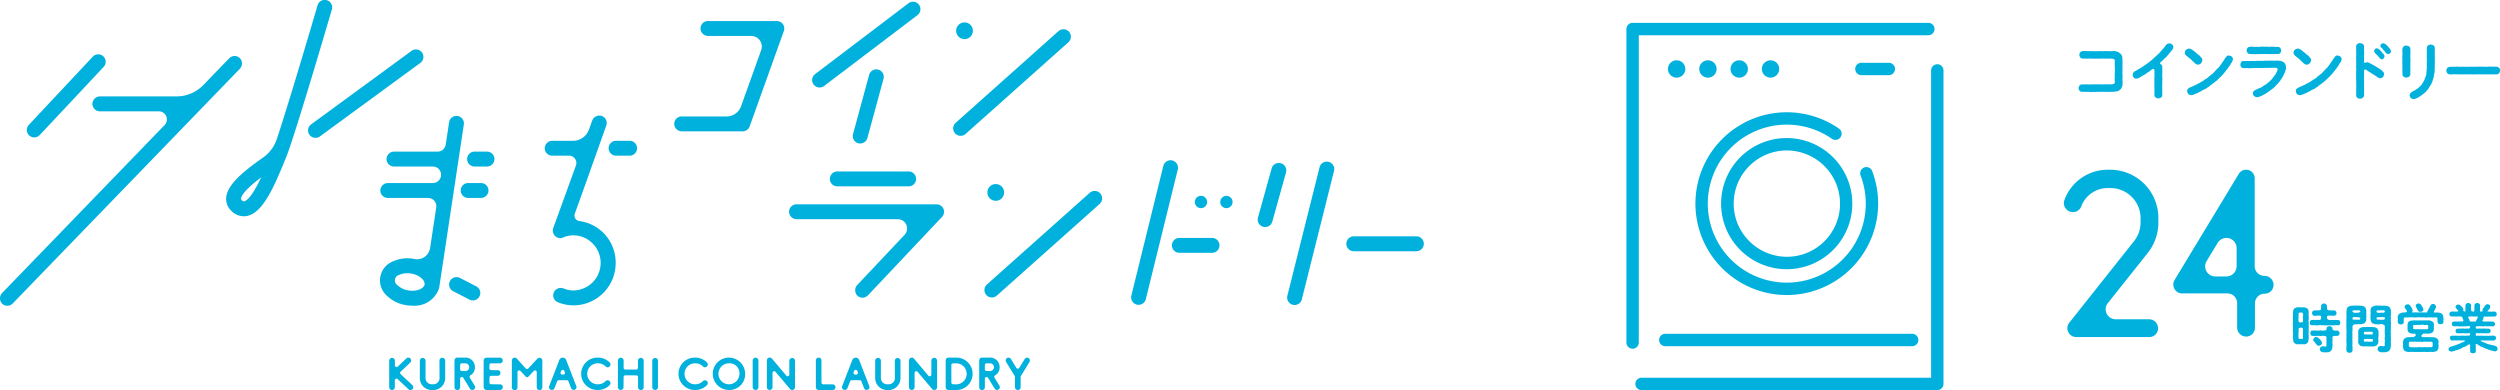 <svg xmlns="http://www.w3.org/2000/svg" width="394.811" height="61.608" viewBox="0 0 394.811 61.608">
  <g id="Group_738" data-name="Group 738" transform="translate(-504.032 -207.392)">
    <path id="Path_2022" data-name="Path 2022" d="M603.463,1927.978h-2.137a1.177,1.177,0,0,1,0-2.354h2.137a1.177,1.177,0,0,1,0,2.354Z" transform="translate(0 -1696)" fill="#00b1dd"/>
    <path id="Path_2036" data-name="Path 2036" d="M580.939,1929.689H578.98a1.177,1.177,0,0,1,0-2.354h1.959a1.177,1.177,0,0,1,0,2.354Z" transform="translate(0 -1696)" fill="#00b1dd"/>
    <path id="Path_2037" data-name="Path 2037" d="M579.964,1934.651h-1.959a1.177,1.177,0,1,1,0-2.353h1.959a1.177,1.177,0,1,1,0,2.353Z" transform="translate(0 -1696)" fill="#00b1dd"/>
    <g id="Group_737" data-name="Group 737">
      <path id="Path_2038" data-name="Path 2038" d="M578.706,1950.838a1.171,1.171,0,0,1-.539-.131l-2.564-1.323a1.177,1.177,0,1,1,1.079-2.092l2.564,1.323a1.177,1.177,0,0,1-.54,2.223Z" transform="translate(0 -1696)" fill="#00b1dd"/>
      <g id="Group_736" data-name="Group 736">
        <g id="Group_735" data-name="Group 735">
          <path id="Path_2020" data-name="Path 2020" d="M509.444,1925.091a1.177,1.177,0,0,1-.859-1.982l10.1-10.768a1.177,1.177,0,0,1,1.717,1.611l-10.1,10.767A1.175,1.175,0,0,1,509.444,1925.091Z" transform="translate(0 -1696)" fill="#00b1dd"/>
          <path id="Path_2021" data-name="Path 2021" d="M541.979,1912.651a1.177,1.177,0,0,0-1.743-.057l-4.092,4.229a5.892,5.892,0,0,1-4.232,1.793H519.853a1.213,1.213,0,0,0-1.222,1.062,1.177,1.177,0,0,0,1.172,1.292h9.3a1.283,1.283,0,0,1,.922,2.175l-25.642,26.5a1.222,1.222,0,0,0,.01,1.725,1.179,1.179,0,0,0,1.643-.048l35.856-37.052A1.211,1.211,0,0,0,541.979,1912.651Z" transform="translate(0 -1696)" fill="#00b1dd"/>
          <path id="Path_2023" data-name="Path 2023" d="M621.311,1924.134h-9.575a1.212,1.212,0,0,1-1.222-1.061,1.179,1.179,0,0,1,1.172-1.293h7.1a2.417,2.417,0,0,0,2.275-1.6l3.181-8.878a1.669,1.669,0,0,0-1.571-2.232h-6.787a1.21,1.21,0,0,1-1.222-1.061,1.177,1.177,0,0,1,1.171-1.293h10.837a1.239,1.239,0,0,1,.745.231,1.18,1.18,0,0,1,.407,1.343l-5.4,15.065A1.177,1.177,0,0,1,621.311,1924.134Z" transform="translate(0 -1696)" fill="#00b1dd"/>
          <path id="Path_2024" data-name="Path 2024" d="M633.465,1917.21a1.177,1.177,0,0,1-.712-2.114l14.763-11.2a1.177,1.177,0,0,1,1.423,1.875l-14.763,11.2A1.176,1.176,0,0,1,633.465,1917.21Z" transform="translate(0 -1696)" fill="#00b1dd"/>
          <path id="Path_2025" data-name="Path 2025" d="M639.882,1926.054a1.138,1.138,0,0,1-.31-.042,1.177,1.177,0,0,1-.827-1.444l2.545-9.352a1.177,1.177,0,0,1,2.272.619l-2.546,9.351A1.176,1.176,0,0,1,639.882,1926.054Z" transform="translate(0 -1696)" fill="#00b1dd"/>
          <path id="Path_2026" data-name="Path 2026" d="M647.53,1932.823H636.266a1.177,1.177,0,0,1,0-2.354H647.53a1.177,1.177,0,0,1,0,2.354Z" transform="translate(0 -1696)" fill="#00b1dd"/>
          <path id="Path_2027" data-name="Path 2027" d="M683.844,1951.531a1.152,1.152,0,0,1-.283-.035,1.177,1.177,0,0,1-.861-1.424l5.042-20.449a1.177,1.177,0,1,1,2.285.563l-5.041,20.45A1.177,1.177,0,0,1,683.844,1951.531Z" transform="translate(0 -1696)" fill="#00b1dd"/>
          <path id="Path_2028" data-name="Path 2028" d="M703.83,1939.245a1.2,1.2,0,0,1-.317-.043,1.178,1.178,0,0,1-.818-1.45l2.156-7.739a1.177,1.177,0,1,1,2.267.632l-2.155,7.739A1.178,1.178,0,0,1,703.83,1939.245Z" transform="translate(0 -1696)" fill="#00b1dd"/>
          <path id="Path_2029" data-name="Path 2029" d="M708.481,1951.561a1.18,1.18,0,0,1-1.143-1.464l5.082-20.276a1.177,1.177,0,1,1,2.283.573l-5.081,20.276A1.178,1.178,0,0,1,708.481,1951.561Z" transform="translate(0 -1696)" fill="#00b1dd"/>
          <path id="Path_2030" data-name="Path 2030" d="M727.711,1943.068h-9.883a1.177,1.177,0,0,1,0-2.354h9.883a1.177,1.177,0,0,1,0,2.354Z" transform="translate(0 -1696)" fill="#00b1dd"/>
          <path id="Path_2031" data-name="Path 2031" d="M595.518,1938.3a.881.881,0,0,1-.708-1.175c1.269-3.48,4.967-13.908,4.967-13.908a1.177,1.177,0,0,0-.815-1.542,1.211,1.211,0,0,0-1.415.787l-.51,1.408a2.667,2.667,0,0,1-2.506,1.756h-3.248a1.213,1.213,0,0,0-1.222,1.062,1.178,1.178,0,0,0,1.172,1.292H593.9a1.155,1.155,0,0,1,1.086,1.549l-3.585,9.883A1.2,1.2,0,0,0,592.41,1941a.978.978,0,0,0,.528-.093,4.19,4.19,0,0,1,1.691-.352,4.354,4.354,0,0,1,0,8.706,4.2,4.2,0,0,1-1.588-.309,1.2,1.2,0,0,0-1.6.754,1.178,1.178,0,0,0,.682,1.414,6.551,6.551,0,0,0,2.505.495,6.679,6.679,0,0,0,6.634-6.707A6.6,6.6,0,0,0,595.518,1938.3Z" transform="translate(0 -1696)" fill="#00b1dd"/>
          <path id="Path_2032" data-name="Path 2032" d="M542.524,1937.549a2.763,2.763,0,0,1-1.939-.843,2.546,2.546,0,0,1-.829-2.112c.169-2.019,2.621-4.083,5.824-6.324a5.791,5.791,0,0,0,2.17-2.918c1.591-4.771,4.721-15.275,6.43-21.113a1.177,1.177,0,1,1,2.259.661c-.247.843-6.042,20.626-7.31,23.563l-.016.035c-.117.271-.253.6-.4.965-1.636,3.947-3.3,7.532-5.646,8.029A2.585,2.585,0,0,1,542.524,1937.549Zm2.769-6.164c-1.636,1.242-3.122,2.573-3.191,3.405-.005.055-.009.1.1.211.229.217.33.2.368.188C543.388,1935.017,544.446,1933.16,545.293,1931.385Z" transform="translate(0 -1696)" fill="#00b1dd"/>
          <path id="Path_2033" data-name="Path 2033" d="M695.444,1943.317h-5.161a1.177,1.177,0,0,1,0-2.354h5.161a1.177,1.177,0,0,1,0,2.354Z" transform="translate(0 -1696)" fill="#00b1dd"/>
          <path id="Path_2034" data-name="Path 2034" d="M553.863,1925.161a1.177,1.177,0,0,1-.7-2.127l15.863-11.609a1.177,1.177,0,1,1,1.39,1.9l-15.863,11.61A1.174,1.174,0,0,1,553.863,1925.161Z" transform="translate(0 -1696)" fill="#00b1dd"/>
          <path id="Path_2035" data-name="Path 2035" d="M660.675,1950.372a1.176,1.176,0,0,1-.783-2.055l16.232-14.475a1.177,1.177,0,1,1,1.567,1.757l-16.233,14.475A1.171,1.171,0,0,1,660.675,1950.372Z" transform="translate(0 -1696)" fill="#00b1dd"/>
          <path id="Path_2039" data-name="Path 2039" d="M576.294,1921.71a1.179,1.179,0,0,0-1.339.988l-.532,3.527a1.305,1.305,0,0,1-1.29,1.11H566.3a1.21,1.21,0,0,0-1.222,1.061,1.178,1.178,0,0,0,1.172,1.293h6.134a1.3,1.3,0,0,1,1.289,1.5h0a1.3,1.3,0,0,1-1.289,1.11h-7.059a1.211,1.211,0,0,0-1.222,1.061,1.177,1.177,0,0,0,1.172,1.292h6.359a1.305,1.305,0,0,1,1.29,1.5l-.967,6.408a2.092,2.092,0,0,1-2.468,1.737l-.12-.022a5.525,5.525,0,0,0-3.307.409,3.223,3.223,0,0,0-.922,5.412,5.531,5.531,0,0,0,2.986,1.48,6.139,6.139,0,0,0,1.043.09,4.079,4.079,0,0,0,4.171-2.655,1.236,1.236,0,0,0,.057-.223l3.885-25.737A1.177,1.177,0,0,0,576.294,1921.71Zm-7.773,27.545a3.216,3.216,0,0,1-1.713-.821.9.9,0,0,1,.278-1.632,2.926,2.926,0,0,1,1.259-.261,3.857,3.857,0,0,1,.629.053,3.217,3.217,0,0,1,1.713.822,1.142,1.142,0,0,1,.4.907C570.978,1948.951,569.858,1949.483,568.521,1949.255Z" transform="translate(0 -1696)" fill="#00b1dd"/>
          <path id="Path_2040" data-name="Path 2040" d="M655.742,1924.841a1.176,1.176,0,0,1-.784-2.055l16.232-14.475a1.177,1.177,0,0,1,1.567,1.757l-16.232,14.474A1.171,1.171,0,0,1,655.742,1924.841Z" transform="translate(0 -1696)" fill="#00b1dd"/>
          <g id="Group_467" data-name="Group 467" transform="translate(0 -1696)">
            <circle id="Ellipse_118" data-name="Ellipse 118" cx="0.974" cy="0.974" r="0.974" transform="translate(692.719 1934.318)" fill="#00b1dd"/>
            <circle id="Ellipse_119" data-name="Ellipse 119" cx="0.974" cy="0.974" r="0.974" transform="translate(696.739 1934.318)" fill="#00b1dd"/>
            <circle id="Ellipse_120" data-name="Ellipse 120" cx="1.325" cy="1.325" r="1.325" transform="translate(659.961 1932.457)" fill="#00b1dd"/>
            <circle id="Ellipse_121" data-name="Ellipse 121" cx="1.325" cy="1.325" r="1.325" transform="translate(655.028 1906.926)" fill="#00b1dd"/>
          </g>
          <path id="Path_2041" data-name="Path 2041" d="M640.244,1950.407a1.173,1.173,0,0,1-.792-.307,1.222,1.222,0,0,1-.026-1.717l7.46-7.905a1.462,1.462,0,0,0-1.063-2.465H629.872a1.21,1.21,0,0,1-1.222-1.061,1.177,1.177,0,0,1,1.171-1.293H651.9a1.223,1.223,0,0,1,1,.484,1.178,1.178,0,0,1-.1,1.5l-11.7,12.394A1.177,1.177,0,0,1,640.244,1950.407Z" transform="translate(0 -1696)" fill="#00b1dd"/>
        </g>
        <g id="Group_488" data-name="Group 488" transform="translate(0 -1696)">
          <g id="Group_468" data-name="Group 468">
            <path id="Path_2042" data-name="Path 2042" d="M568.854,1964.993a.43.43,0,0,1-.307-.124l-1.71-1.608a.269.269,0,0,0-.183-.072.262.262,0,0,0-.106.022.266.266,0,0,0-.161.245v1.084a.445.445,0,1,1-.89-.007v-4.211a.453.453,0,0,1,.9-.007v.776a.267.267,0,0,0,.161.245.281.281,0,0,0,.106.022.272.272,0,0,0,.183-.073l1.367-1.292a.435.435,0,0,1,.307-.124.415.415,0,0,1,.4.273.473.473,0,0,1-.112.523l-1.505,1.426a.267.267,0,0,0,0,.388l1.854,1.74a.439.439,0,0,1,.113.489A.446.446,0,0,1,568.854,1964.993Z" fill="#00b1dd"/>
          </g>
          <g id="Group_469" data-name="Group 469">
            <path id="Path_2043" data-name="Path 2043" d="M572.21,1964.986a1.878,1.878,0,0,1-1.875-1.876v-2.788a.453.453,0,0,1,.9-.007v2.787a.979.979,0,0,0,.978.979h.255a.98.98,0,0,0,.978-.979l-.015-2.773a.453.453,0,0,1,.905-.007v2.788a1.878,1.878,0,0,1-1.875,1.876Z" fill="#00b1dd"/>
          </g>
          <g id="Group_470" data-name="Group 470">
            <path id="Path_2044" data-name="Path 2044" d="M578.624,1964.978a.446.446,0,0,1-.379-.212l-1.045-1.713a.27.27,0,0,0-.228-.127.252.252,0,0,0-.072.01.267.267,0,0,0-.2.257v1.34a.446.446,0,1,1-.891-.007v-4.211a.454.454,0,0,1,.453-.453h1.219a1.5,1.5,0,0,1,1.554,1.518,1.475,1.475,0,0,1-.481,1.124.225.225,0,0,0-.036.025,1.454,1.454,0,0,1-.2.142.267.267,0,0,0-.092.369L579,1964.3a.445.445,0,0,1-.38.679Zm-1.649-4.211a.285.285,0,0,0-.277.277v.672a.267.267,0,0,0,.261.267l.507.01a.615.615,0,1,0,.005-1.226Z" fill="#00b1dd"/>
          </g>
          <g id="Group_471" data-name="Group 471">
            <path id="Path_2045" data-name="Path 2045" d="M580.886,1964.978a.457.457,0,0,1-.474-.438v-4.211a.453.453,0,0,1,.452-.452h2.117a.445.445,0,1,1,.007.89h-1.394a.267.267,0,0,0-.267.262l-.01.536a.262.262,0,0,0,.075.191.27.27,0,0,0,.189.081l1.01.01a.446.446,0,1,1,.01.891h-1a.267.267,0,0,0-.267.263l-.01.806a.267.267,0,0,0,.265.27l1.4.011a.445.445,0,1,1,.009.89Z" fill="#00b1dd"/>
          </g>
          <g id="Group_472" data-name="Group 472">
            <path id="Path_2046" data-name="Path 2046" d="M589.242,1965a.449.449,0,0,1-.445-.452v-2.394a.267.267,0,0,0-.169-.248.279.279,0,0,0-.1-.018.265.265,0,0,0-.2.084l-.852.912a.265.265,0,0,1-.2.087.292.292,0,0,1-.205-.087l-.852-.912a.264.264,0,0,0-.194-.084.275.275,0,0,0-.1.018.268.268,0,0,0-.169.249v2.393a.446.446,0,1,1-.891-.008v-4.211a.453.453,0,0,1,.453-.452.423.423,0,0,1,.328.138l1.41,1.565a.262.262,0,0,0,.2.088h0a.265.265,0,0,0,.2-.084l1.445-1.547a.462.462,0,0,1,.328-.138.449.449,0,0,1,.453.445v4.211A.446.446,0,0,1,589.242,1965Z" fill="#00b1dd"/>
          </g>
          <g id="Group_473" data-name="Group 473">
            <path id="Path_2047" data-name="Path 2047" d="M594.634,1964.971a.447.447,0,0,1-.416-.292l-.416-1.073a.267.267,0,0,0-.248-.17l-1.277-.005a.265.265,0,0,0-.248.168l-.43,1.078a.446.446,0,0,1-.789.1.438.438,0,0,1-.044-.409l1.6-4.131a.589.589,0,0,1,.541-.365.58.58,0,0,1,.532.365l1.606,4.131a.438.438,0,0,1-.044.409A.451.451,0,0,1,594.634,1964.971Zm-1.73-3.169a.265.265,0,0,0-.247.167l-.086.212a.268.268,0,0,0,.248.367h.167a.267.267,0,0,0,.249-.363l-.082-.212a.267.267,0,0,0-.247-.171Z" fill="#00b1dd"/>
          </g>
          <g id="Group_474" data-name="Group 474">
            <path id="Path_2048" data-name="Path 2048" d="M598.421,1964.978a2.555,2.555,0,1,1,0-5.109,2.562,2.562,0,0,1,1.9.774.453.453,0,0,1-.328.759.441.441,0,0,1-.328-.146,1.66,1.66,0,0,0-1.241-.489,1.657,1.657,0,1,0,0,3.314,1.681,1.681,0,0,0,1.24-.49.445.445,0,0,1,.329-.146.46.46,0,0,1,.307.125.441.441,0,0,1,.142.311.449.449,0,0,1-.121.323A2.56,2.56,0,0,1,598.421,1964.978Z" fill="#00b1dd"/>
          </g>
          <g id="Group_475" data-name="Group 475">
            <path id="Path_2049" data-name="Path 2049" d="M605.242,1964.993a.45.45,0,0,1-.445-.453v-1.6a.267.267,0,0,0-.265-.267l-1.749-.01a.267.267,0,0,0-.267.265l-.011,1.608a.445.445,0,1,1-.89-.005v-4.211a.453.453,0,0,1,.905-.007v1.167a.266.266,0,0,0,.265.267l1.73.01a.265.265,0,0,0,.266-.266v-1.149a.453.453,0,0,1,.905-.008v4.212A.445.445,0,0,1,605.242,1964.993Z" fill="#00b1dd"/>
          </g>
          <g id="Group_476" data-name="Group 476">
            <path id="Path_2050" data-name="Path 2050" d="M607.5,1964.978a.449.449,0,0,1-.459-.438v-4.211a.453.453,0,0,1,.9-.007v4.211A.446.446,0,0,1,607.5,1964.978Z" fill="#00b1dd"/>
          </g>
          <g id="Group_477" data-name="Group 477">
            <path id="Path_2051" data-name="Path 2051" d="M613.789,1964.978a2.555,2.555,0,1,1,0-5.109,2.561,2.561,0,0,1,1.9.774.453.453,0,0,1-.328.759.445.445,0,0,1-.329-.146,1.658,1.658,0,0,0-1.24-.489,1.657,1.657,0,0,0,0,3.314,1.681,1.681,0,0,0,1.24-.49.443.443,0,0,1,.329-.146.456.456,0,0,1,.306.125.438.438,0,0,1,.143.311.454.454,0,0,1-.121.323A2.561,2.561,0,0,1,613.789,1964.978Z" fill="#00b1dd"/>
          </g>
          <g id="Group_478" data-name="Group 478">
            <path id="Path_2052" data-name="Path 2052" d="M619.152,1964.978a2.555,2.555,0,1,1,2.554-2.554A2.471,2.471,0,0,1,619.152,1964.978Zm0-4.211a1.657,1.657,0,1,0,1.656,1.657A1.557,1.557,0,0,0,619.152,1960.767Z" fill="#00b1dd"/>
          </g>
          <g id="Group_479" data-name="Group 479">
            <path id="Path_2053" data-name="Path 2053" d="M623.36,1964.978a.45.45,0,0,1-.46-.438v-4.211a.453.453,0,0,1,.453-.452.448.448,0,0,1,.452.445v4.211A.445.445,0,0,1,623.36,1964.978Z" fill="#00b1dd"/>
          </g>
          <g id="Group_480" data-name="Group 480">
            <path id="Path_2054" data-name="Path 2054" d="M629.142,1964.986a.455.455,0,0,1-.344-.161L626.5,1962.1a.268.268,0,0,0-.2-.094.267.267,0,0,0-.267.267v2.263a.445.445,0,1,1-.89-.007v-4.211a.451.451,0,0,1,.8-.292l2.273,2.695a.268.268,0,0,0,.2.094.271.271,0,0,0,.092-.016.266.266,0,0,0,.175-.25v-2.217a.453.453,0,0,1,.9-.007v4.211A.446.446,0,0,1,629.142,1964.986Z" fill="#00b1dd"/>
          </g>
          <g id="Group_481" data-name="Group 481">
            <path id="Path_2055" data-name="Path 2055" d="M633.322,1964.986a.449.449,0,0,1-.445-.453v-4.211a.453.453,0,0,1,.452-.453.436.436,0,0,1,.431.46v3.489a.267.267,0,0,0,.265.267l1.484.01a.446.446,0,1,1,.01.891Z" fill="#00b1dd"/>
          </g>
          <g id="Group_482" data-name="Group 482">
            <path id="Path_2056" data-name="Path 2056" d="M640.9,1964.971a.446.446,0,0,1-.416-.292l-.417-1.073a.266.266,0,0,0-.248-.17l-1.277-.005a.267.267,0,0,0-.248.168l-.43,1.078a.445.445,0,0,1-.788.1.439.439,0,0,1-.045-.409l1.606-4.131a.588.588,0,0,1,.54-.365.58.58,0,0,1,.533.365l1.606,4.131a.441.441,0,0,1-.044.409A.451.451,0,0,1,640.9,1964.971Zm-1.73-3.169a.268.268,0,0,0-.248.167l-.085.212a.267.267,0,0,0,.248.367h.167a.267.267,0,0,0,.249-.363l-.082-.212a.269.269,0,0,0-.247-.171Z" fill="#00b1dd"/>
          </g>
          <g id="Group_483" data-name="Group 483">
            <path id="Path_2057" data-name="Path 2057" d="M644.12,1964.986a1.878,1.878,0,0,1-1.875-1.876v-2.788a.452.452,0,0,1,.9-.007v2.787a.98.98,0,0,0,.978.979h.256a.98.98,0,0,0,.978-.979l-.015-2.773a.453.453,0,0,1,.9-.007v2.788a1.878,1.878,0,0,1-1.876,1.876Z" fill="#00b1dd"/>
          </g>
          <g id="Group_484" data-name="Group 484">
            <path id="Path_2058" data-name="Path 2058" d="M651.58,1964.986a.455.455,0,0,1-.344-.161l-2.3-2.721a.267.267,0,0,0-.2-.094.261.261,0,0,0-.091.016.265.265,0,0,0-.176.251v2.263a.445.445,0,1,1-.89-.007v-4.211a.45.45,0,0,1,.795-.292l2.274,2.695a.268.268,0,0,0,.2.094.261.261,0,0,0,.091-.016.267.267,0,0,0,.176-.25v-2.217a.453.453,0,0,1,.905-.007v4.211A.446.446,0,0,1,651.58,1964.986Z" fill="#00b1dd"/>
          </g>
          <g id="Group_485" data-name="Group 485">
            <path id="Path_2059" data-name="Path 2059" d="M653.836,1964.986a.461.461,0,0,1-.46-.46v-4.2a.461.461,0,0,1,.46-.46h1.24a2.558,2.558,0,0,1,0,5.117Zm.715-4.219a.284.284,0,0,0-.277.277v2.766a.266.266,0,0,0,.261.267l.536.011a1.661,1.661,0,0,0,.005-3.321Z" fill="#00b1dd"/>
          </g>
          <g id="Group_486" data-name="Group 486">
            <path id="Path_2060" data-name="Path 2060" d="M661.49,1964.978a.446.446,0,0,1-.379-.212l-1.045-1.713a.27.27,0,0,0-.228-.127.253.253,0,0,0-.072.01.266.266,0,0,0-.2.257v1.34a.446.446,0,1,1-.891-.007v-4.211a.453.453,0,0,1,.453-.453h1.219a1.5,1.5,0,0,1,1.554,1.518,1.475,1.475,0,0,1-.481,1.124.318.318,0,0,0-.036.025,1.476,1.476,0,0,1-.2.141.268.268,0,0,0-.093.37l.773,1.259a.445.445,0,0,1-.38.679Zm-1.649-4.211a.285.285,0,0,0-.277.277v.672a.267.267,0,0,0,.261.267l.507.01a.615.615,0,1,0,.005-1.226Z" fill="#00b1dd"/>
          </g>
          <g id="Group_487" data-name="Group 487">
            <path id="Path_2061" data-name="Path 2061" d="M664.767,1964.986a.45.45,0,0,1-.446-.453v-1.62a.267.267,0,0,0-.039-.14l-1.362-2.218a.455.455,0,0,1-.008-.458.433.433,0,0,1,.388-.228.446.446,0,0,1,.379.212l.861,1.409a.266.266,0,0,0,.227.128h0a.267.267,0,0,0,.228-.128l.859-1.4a.447.447,0,0,1,.379-.211.434.434,0,0,1,.388.227.457.457,0,0,1-.008.459l-1.357,2.211a.264.264,0,0,0-.04.139l0,1.627A.446.446,0,0,1,664.767,1964.986Z" fill="#00b1dd"/>
          </g>
        </g>
        <g id="Group_513" data-name="Group 513" transform="translate(0 -1696)">
          <g id="Group_507" data-name="Group 507">
            <path id="Path_2070" data-name="Path 2070" d="M839.226,1916.063a1.419,1.419,0,0,1,0,.461.812.812,0,0,1-.08.552.932.932,0,0,1-.291.482,2.684,2.684,0,0,1-.281.18.635.635,0,0,1-.311.1c-.19.01-.4.06-.652.06-.18,0-.441.01-.592,0-.23.03-.421-.02-.6,0a6,6,0,0,0-.6,0c-.2-.01-.431,0-.6,0a2.425,2.425,0,0,1-.6,0,1.743,1.743,0,0,1-.6,0c-.251-.02-.4.01-.6,0-.171-.01-.432,0-.612-.01a.492.492,0,0,1-.372-.181.673.673,0,0,1-.14-.4.747.747,0,0,1,.14-.4.435.435,0,0,1,.372-.181c.21-.01.421.01.582-.01.21-.04.391.04.571,0a3.726,3.726,0,0,0,.582,0,5.418,5.418,0,0,1,.572,0,5.436,5.436,0,0,1,.572,0,3.622,3.622,0,0,0,.572,0,5.483,5.483,0,0,1,.572,0,5.443,5.443,0,0,1,.571,0c.2-.02.452-.03.522-.11a.523.523,0,0,0,.09-.331,3.077,3.077,0,0,1,0-.8.772.772,0,0,1,0-.4c-.05-.111.041-.281,0-.4a.89.89,0,0,0,0-.4c.041-.08-.01-.261,0-.4a5.238,5.238,0,0,1,0-.793.389.389,0,0,0-.16-.371,2.125,2.125,0,0,0-.452-.07,3.375,3.375,0,0,1-.551,0,5.262,5.262,0,0,1-.562,0c-.171-.02-.381.03-.552,0a2.109,2.109,0,0,1-.562,0,2.635,2.635,0,0,1-.562,0,5.212,5.212,0,0,1-.561,0c-.191-.03-.422.05-.552,0a3.7,3.7,0,0,1-.572-.01.39.39,0,0,1-.371-.181.639.639,0,0,1-.141-.4.558.558,0,0,1,.141-.4.715.715,0,0,1,.371-.181,2.4,2.4,0,0,1,.6-.01,5.635,5.635,0,0,0,.582,0,2.828,2.828,0,0,0,.582,0,1.31,1.31,0,0,0,.592,0,3.725,3.725,0,0,0,.582,0,2.914,2.914,0,0,0,.591,0c.211-.03.412.05.582,0a2.26,2.26,0,0,0,.582,0,1.734,1.734,0,0,1,.7.07,2.76,2.76,0,0,1,.331.131,1.12,1.12,0,0,0,.281.22,1.2,1.2,0,0,1,.241.442c.05.15.02.321.06.512a3.51,3.51,0,0,0,0,.461c0,.2-.05.331,0,.461,0,.131-.01.271,0,.462a2.349,2.349,0,0,0,0,.461,1.492,1.492,0,0,0,0,.472c.01.14-.01.281,0,.461S839.216,1915.932,839.226,1916.063Z" fill="#00b1dd"/>
            <path id="Path_2071" data-name="Path 2071" d="M847.058,1910.415c.13.16.2.22.2.421a1.719,1.719,0,0,1-.15.411c-.071.1-.231.221-.271.332-.08.13-.181.15-.221.26a3.1,3.1,0,0,0-.221.241.869.869,0,0,1-.22.241.462.462,0,0,1-.231.241.789.789,0,0,0-.241.24c-.04.061-.2.181-.231.221-.12.111-.21.151-.281.261s.031.241.141.3a.442.442,0,0,1,.181.381c-.031.181.02.4,0,.552.01.211-.021.411,0,.552a1.992,1.992,0,0,0,0,.551,3.379,3.379,0,0,1,0,.552,4.783,4.783,0,0,0,0,.552,1.971,1.971,0,0,0,0,.552c0,.17-.011.331,0,.552a3.266,3.266,0,0,0,0,.561.479.479,0,0,1-.2.4.679.679,0,0,1-.421.14.669.669,0,0,1-.422-.14.459.459,0,0,1-.2-.4c-.011-.17.02-.351,0-.561,0-.211-.011-.352,0-.542a1.965,1.965,0,0,1,0-.552,3.169,3.169,0,0,1,0-.542,1.956,1.956,0,0,1,0-.551,5.073,5.073,0,0,0,0-.552c0-.191.01-.422,0-.612.01-.09-.131-.281-.291-.191a.559.559,0,0,0-.211.161c-.141.07-.161.16-.281.2-.09.111-.2.111-.281.191-.11.04-.13.15-.291.2a.9.9,0,0,1-.291.18c-.14.09-.231.131-.291.181-.15.08-.16.1-.3.17a.661.661,0,0,1-.3.161,1.142,1.142,0,0,1-.331.08.448.448,0,0,1-.4-.18.7.7,0,0,1-.171-.412.847.847,0,0,1,.111-.341.579.579,0,0,1,.281-.251,1.438,1.438,0,0,0,.3-.17,2.419,2.419,0,0,1,.291-.171c.14-.04.17-.1.291-.18s.21-.071.28-.181a1.7,1.7,0,0,0,.291-.181,1.236,1.236,0,0,0,.271-.2,1.3,1.3,0,0,0,.281-.2,2.343,2.343,0,0,0,.271-.2c.09-.1.241-.171.3-.241a.969.969,0,0,0,.261-.241c.06-.07.211-.161.281-.251.05-.05.17-.15.281-.251a2.14,2.14,0,0,0,.26-.25c.131-.041.161-.181.261-.261a2.322,2.322,0,0,1,.241-.271c.07-.07.141-.181.241-.281a.579.579,0,0,0,.231-.281c.1-.11.13-.191.24-.3a.594.594,0,0,1,.522-.261A.566.566,0,0,1,847.058,1910.415Z" fill="#00b1dd"/>
            <path id="Path_2072" data-name="Path 2072" d="M849.476,1912.311a1.09,1.09,0,0,1-.321-.321.47.47,0,0,1-.09-.281.7.7,0,0,1,.211-.452,1.029,1.029,0,0,1,.451-.19.469.469,0,0,1,.291.07,1.352,1.352,0,0,1,.281.161c.06.07.2.13.261.19.03.1.16.121.22.181.081.07.1.14.241.2a.818.818,0,0,0,.241.211c.08.06.211.141.241.231.12.09.13.19.21.241a.362.362,0,0,1,.111.371.849.849,0,0,1-.2.471.839.839,0,0,1-.471.211.773.773,0,0,1-.462-.2c-.07-.07-.211-.2-.3-.281-.13-.11-.16-.21-.3-.28a.975.975,0,0,0-.3-.271C849.727,1912.532,849.577,1912.4,849.476,1912.311Zm7.093.762c-.08.211-.231.321-.281.462a2.131,2.131,0,0,1-.3.441,1.787,1.787,0,0,1-.311.432c-.15.17-.2.291-.321.411a3.469,3.469,0,0,1-.351.4,4.242,4.242,0,0,1-.361.381c-.121.1-.271.281-.381.362-.111.17-.311.24-.412.361-.13.14-.3.19-.391.311a5.079,5.079,0,0,0-.411.3,1.715,1.715,0,0,1-.422.291,1.235,1.235,0,0,1-.441.271,1.89,1.89,0,0,0-.442.24,3.827,3.827,0,0,1-.461.231,1.481,1.481,0,0,1-.461.211c-.131.08-.332.13-.482.2a.647.647,0,0,1-.281.041.6.6,0,0,1-.441-.191.732.732,0,0,1-.181-.452.517.517,0,0,1,.241-.451,2.577,2.577,0,0,1,.5-.241c.061-.04.131-.05.281-.12a.686.686,0,0,1,.271-.131,1.9,1.9,0,0,1,.281-.14c.08-.03.141-.13.271-.14.1-.051.14-.091.271-.151a1.2,1.2,0,0,1,.261-.161c.11-.04.17-.15.261-.17a1.261,1.261,0,0,1,.25-.171c.051-.04.191-.09.251-.18a.551.551,0,0,0,.241-.191c.04-.08.16-.08.241-.19.11-.081.16-.151.24-.2a.634.634,0,0,0,.231-.2c.07-.02.1-.11.221-.21.08-.1.14-.191.221-.221.06-.08.12-.191.21-.231.071-.11.261-.221.341-.381.111-.09.2-.291.311-.4a2.348,2.348,0,0,1,.291-.422c.131-.16.151-.261.271-.431.08-.12.191-.221.251-.331.12-.1.191-.181.381-.151a.942.942,0,0,1,.442.161.6.6,0,0,1,.2.421A1.182,1.182,0,0,1,856.569,1913.073Z" fill="#00b1dd"/>
            <path id="Path_2073" data-name="Path 2073" d="M864.943,1914.568a2.368,2.368,0,0,1-.171.452,3.63,3.63,0,0,1-.22.441c-.051.191-.2.281-.241.421-.141.141-.161.291-.291.392-.09.17-.211.23-.311.371a3.338,3.338,0,0,0-.331.351,1.921,1.921,0,0,1-.361.331c-.161.13-.281.211-.382.3-.19.12-.25.191-.451.321-.14.09-.161.13-.261.161a.7.7,0,0,1-.261.16,4.466,4.466,0,0,1-.541.281,1.966,1.966,0,0,1-.542.181.706.706,0,0,1-.552-.161.588.588,0,0,1-.2-.421.509.509,0,0,1,.121-.351.992.992,0,0,1,.3-.221c.08,0,.16-.08.311-.141.08-.02.18-.09.3-.13a1.122,1.122,0,0,0,.451-.221,2.183,2.183,0,0,1,.432-.281,2.932,2.932,0,0,0,.421-.321,2.111,2.111,0,0,0,.4-.351,2.006,2.006,0,0,0,.361-.391,3.748,3.748,0,0,1,.321-.421,1.629,1.629,0,0,0,.261-.432,1.646,1.646,0,0,0,.2-.451.242.242,0,0,0-.241-.331,4.434,4.434,0,0,0-.632,0,12184.483,12184.483,0,0,1-1.274.02c-.241,0-.471.03-.632.01-.261,0-.431-.02-.642,0-.2-.01-.391.01-.632.01a4.313,4.313,0,0,1-.632.01c-.211-.03-.442.01-.652,0a.444.444,0,0,1-.381-.171.488.488,0,0,1-.141-.391.852.852,0,0,1,.13-.4.461.461,0,0,1,.372-.171,5.07,5.07,0,0,0,.672-.01,2.917,2.917,0,0,0,.662-.01,1.841,1.841,0,0,0,.662,0c.2-.02.421.01.662-.01a2.99,2.99,0,0,0,.672-.01c.251-.03.472.01.663,0a2.764,2.764,0,0,1,.652-.01c.19.05.441-.04.662,0a3.39,3.39,0,0,1,.471.03,1.467,1.467,0,0,1,.462.161.923.923,0,0,1,.341.351,1.207,1.207,0,0,1,.11.471A1.058,1.058,0,0,1,864.943,1914.568Zm-6.1-3.21a.442.442,0,0,1,.141-.391c.12-.111.16-.2.361-.181a2.678,2.678,0,0,1,.562-.01,1.4,1.4,0,0,0,.541,0,1.28,1.28,0,0,0,.552,0,1.7,1.7,0,0,1,.552,0,2.033,2.033,0,0,1,.552,0,4.854,4.854,0,0,0,.541,0,3.387,3.387,0,0,1,.552,0,1.753,1.753,0,0,0,.562.01.64.64,0,0,1,.371.17.719.719,0,0,1,.141.4.428.428,0,0,1-.141.391c-.07.151-.22.171-.371.171a4.938,4.938,0,0,0-.562.01c-.17,0-.4.01-.552,0-.21.03-.381-.02-.541,0a5.046,5.046,0,0,0-.552,0c-.181-.01-.4,0-.552,0a2.048,2.048,0,0,1-.552,0,1.41,1.41,0,0,1-.541,0,5.1,5.1,0,0,1-.562-.01.475.475,0,0,1-.361-.171A.484.484,0,0,1,858.843,1911.358Z" fill="#00b1dd"/>
            <path id="Path_2074" data-name="Path 2074" d="M866.642,1912.311a1.091,1.091,0,0,1-.321-.321.471.471,0,0,1-.09-.281.7.7,0,0,1,.211-.452,1.029,1.029,0,0,1,.451-.19.469.469,0,0,1,.291.07,1.352,1.352,0,0,1,.281.161c.06.07.2.13.261.19.03.1.16.121.22.181.081.07.1.14.241.2a.818.818,0,0,0,.241.211c.08.06.211.141.241.231.12.09.13.19.21.241a.362.362,0,0,1,.111.371.705.705,0,0,1-.672.682.773.773,0,0,1-.462-.2c-.07-.07-.21-.2-.3-.281-.13-.11-.16-.21-.3-.28a.976.976,0,0,0-.3-.271C866.893,1912.532,866.743,1912.4,866.642,1912.311Zm7.093.762c-.08.211-.231.321-.281.462a2.133,2.133,0,0,1-.3.441,1.786,1.786,0,0,1-.311.432c-.15.17-.2.291-.321.411a3.464,3.464,0,0,1-.351.4,4.233,4.233,0,0,1-.361.381c-.12.1-.271.281-.381.362-.111.17-.311.24-.412.361-.13.14-.3.19-.391.311a5.079,5.079,0,0,0-.411.3,1.716,1.716,0,0,1-.422.291,1.227,1.227,0,0,1-.441.271,1.884,1.884,0,0,0-.441.24,3.915,3.915,0,0,1-.462.231,1.481,1.481,0,0,1-.461.211c-.131.08-.331.13-.482.2a.648.648,0,0,1-.281.041.6.6,0,0,1-.441-.191.732.732,0,0,1-.181-.452.517.517,0,0,1,.241-.451,2.559,2.559,0,0,1,.5-.241c.06-.04.13-.05.28-.12a.693.693,0,0,1,.271-.131,1.9,1.9,0,0,1,.281-.14c.08-.03.141-.13.271-.14.1-.051.141-.091.271-.151a1.2,1.2,0,0,1,.261-.161c.11-.04.17-.15.261-.17a1.258,1.258,0,0,1,.25-.171c.051-.04.191-.09.251-.18a.546.546,0,0,0,.241-.191c.04-.08.161-.08.241-.19.11-.081.16-.151.241-.2a.641.641,0,0,0,.23-.2c.071-.02.1-.11.221-.21.08-.1.14-.191.221-.221.06-.08.12-.191.21-.231.071-.11.261-.221.342-.381.11-.09.2-.291.311-.4a2.291,2.291,0,0,1,.29-.422c.131-.16.151-.261.271-.431.081-.12.191-.221.251-.331.121-.1.191-.181.381-.151a.942.942,0,0,1,.442.161.6.6,0,0,1,.2.421A1.182,1.182,0,0,1,873.735,1913.073Z" fill="#00b1dd"/>
            <path id="Path_2075" data-name="Path 2075" d="M880.426,1914.769a.594.594,0,0,1,.11.361,1.274,1.274,0,0,1-.171.431.989.989,0,0,1-.421.191c-.13.02-.221-.07-.311-.08-.11-.071-.191-.121-.271-.181-.12-.13-.261-.15-.431-.291a1.582,1.582,0,0,1-.432-.281,4.286,4.286,0,0,1-.451-.271,2.37,2.37,0,0,0-.452-.281c-.12-.04-.21.091-.22.211,0,.2-.01.361,0,.582a3.264,3.264,0,0,0,0,.542,1.962,1.962,0,0,0,0,.541c.01.171-.01.342,0,.542,0,.221-.01.381,0,.542a3.266,3.266,0,0,1,0,.542c.01.14,0,.3,0,.531a.459.459,0,0,1-.2.422.478.478,0,0,1-.421.14.552.552,0,0,1-.462-.14.456.456,0,0,1-.16-.4c-.01-.161,0-.291,0-.492,0-.171-.01-.331,0-.472a1.935,1.935,0,0,0,0-.481,1.49,1.49,0,0,0,0-.472c0-.19-.01-.311,0-.481a1.555,1.555,0,0,1,0-.482,2.573,2.573,0,0,1,0-.481,1.557,1.557,0,0,1,0-.482,3.863,3.863,0,0,0,0-.481,2.584,2.584,0,0,1,0-.482,3.662,3.662,0,0,1,0-.471c.01-.131-.02-.281,0-.482a1.555,1.555,0,0,1,0-.482,2.458,2.458,0,0,0,0-.471,3.825,3.825,0,0,1,0-.482c0-.11-.02-.311-.01-.511a.457.457,0,0,1,.21-.382.626.626,0,0,1,.422-.14,1.489,1.489,0,0,1,.421.14.458.458,0,0,1,.191.4c0,.231,0,.5.01.722a3.286,3.286,0,0,1,0,.7c-.01.291-.01.512,0,.763-.01.3.02.431.15.411a.548.548,0,0,1,.311-.1.4.4,0,0,1,.271.06,2.026,2.026,0,0,1,.371.181c.161.08.211.12.361.19a1.483,1.483,0,0,0,.362.211c.13.11.22.12.351.221.14.06.241.16.461.291.111.04.151.15.231.19A.812.812,0,0,0,880.426,1914.769Zm0-2.879c.08.12.21.28.17.431a.65.65,0,0,1-.13.291.278.278,0,0,1-.3.13c-.171,0-.271-.1-.382-.251-.07-.09-.23-.27-.341-.4a1.258,1.258,0,0,1-.361-.4.248.248,0,0,1-.12-.261.737.737,0,0,1,.14-.281.351.351,0,0,1,.3-.12c.181.01.261.11.412.19.09.131.25.251.321.341A2.458,2.458,0,0,0,880.426,1911.89Zm1.193-.382a.349.349,0,0,1-.13.291.5.5,0,0,1-.291.121.476.476,0,0,1-.381-.191c-.09-.11-.181-.171-.211-.251-.02-.06-.15-.13-.19-.21a1.441,1.441,0,0,0-.352-.392.281.281,0,0,1-.11-.251.422.422,0,0,1,.441-.391.656.656,0,0,1,.422.191c.11.11.271.21.321.321.07.06.18.2.3.331A.892.892,0,0,1,881.619,1911.508Z" fill="#00b1dd"/>
            <path id="Path_2076" data-name="Path 2076" d="M884.692,1915.1a.644.644,0,0,1-.2.4.744.744,0,0,1-.432.141.64.64,0,0,1-.431-.141.467.467,0,0,1-.191-.4c0-.181-.01-.331-.01-.5a4.009,4.009,0,0,0,0-.491c0-.2-.01-.321,0-.492a1.69,1.69,0,0,1,0-.5,2.687,2.687,0,0,1,0-.491,1.625,1.625,0,0,1,0-.492,4.179,4.179,0,0,0,0-.5,2.111,2.111,0,0,1,.01-.5.6.6,0,0,1,.191-.4.584.584,0,0,1,.431-.141c.191.03.321.03.432.141a.594.594,0,0,1,.2.4,4.38,4.38,0,0,1,0,.512c.01.19-.02.361,0,.491a1.623,1.623,0,0,0,0,.492,2.678,2.678,0,0,1,0,.491,4.152,4.152,0,0,0,0,.5,1.606,1.606,0,0,0,0,.492c0,.14-.01.291,0,.491A2.793,2.793,0,0,0,884.692,1915.1Zm3.853-1.144c0,.211-.02.361-.02.512a1.144,1.144,0,0,1-.051.5,3.37,3.37,0,0,0-.08.492c-.01.16-.13.361-.13.492-.091.19-.071.331-.171.471-.08.2-.17.341-.221.452a2.864,2.864,0,0,0-.27.421,1.436,1.436,0,0,1-.321.4,1.152,1.152,0,0,1-.4.391c-.08.111-.19.111-.23.2a1.559,1.559,0,0,0-.241.181,2.138,2.138,0,0,0-.251.17.773.773,0,0,0-.261.161,3.206,3.206,0,0,1-.522.22.628.628,0,0,1-.591-.15.576.576,0,0,1-.211-.431.647.647,0,0,1,.11-.321c.03-.041.191-.151.271-.221a1.3,1.3,0,0,1,.271-.151,1.638,1.638,0,0,0,.271-.16c.04-.04.19-.111.251-.161.09-.08.14-.1.24-.19a1.47,1.47,0,0,0,.281-.271c.131-.05.161-.2.251-.3a2.949,2.949,0,0,1,.221-.331,2.887,2.887,0,0,1,.18-.351,5.251,5.251,0,0,1,.171-.5,1.068,1.068,0,0,0,.12-.532c0-.14.05-.351.05-.541a2.417,2.417,0,0,0,.021-.542c.01-.251-.01-.442,0-.712a5.948,5.948,0,0,0,0-.733c-.01-.241.03-.451,0-.722.01-.2-.01-.512.01-.743a.449.449,0,0,1,.2-.391.6.6,0,0,1,.432-.13.707.707,0,0,1,.421.14.451.451,0,0,1,.191.381c0,.291.02.562.01.763-.01.281.01.512,0,.742.02.241-.01.542,0,.753C888.575,1913.475,888.525,1913.715,888.545,1913.956Z" fill="#00b1dd"/>
            <path id="Path_2077" data-name="Path 2077" d="M898.683,1914.949a.4.4,0,0,1-.4.181,2.428,2.428,0,0,1-.472,0,1.773,1.773,0,0,1-.461,0c-.131-.03-.281.05-.452,0a1.419,1.419,0,0,1-.461,0,2.263,2.263,0,0,1-.451,0,3.557,3.557,0,0,1-.462,0c-.15-.02-.321.03-.461,0a1.43,1.43,0,0,1-.462,0,1.776,1.776,0,0,1-.461,0,3.556,3.556,0,0,1-.462,0c-.16-.03-.351.05-.451,0a3.55,3.55,0,0,1-.462,0,1.754,1.754,0,0,1-.461,0c-.2.02-.261-.02-.452,0a3.509,3.509,0,0,0-.461,0,.561.561,0,0,1-.191.02c-.09,0-.2-.02-.281-.02a.461.461,0,0,1-.4-.181.676.676,0,0,1-.151-.421.735.735,0,0,1,.151-.411.915.915,0,0,1,.411-.181,1.461,1.461,0,0,0,.462-.01,3.527,3.527,0,0,0,.461,0,2.268,2.268,0,0,1,.452,0,1.775,1.775,0,0,0,.461,0c.11.01.321,0,.462,0a1.346,1.346,0,0,0,.451,0,1.417,1.417,0,0,0,.462,0c.18-.01.28.01.461,0a3.554,3.554,0,0,0,.462,0c.11.01.341-.01.461,0a1.768,1.768,0,0,1,.462,0c.19.01.331-.01.451,0a1.428,1.428,0,0,0,.461,0,1.364,1.364,0,0,1,.452,0,1.775,1.775,0,0,1,.461,0,1.9,1.9,0,0,1,.472.01.475.475,0,0,1,.4.181.365.365,0,0,1,.151.411A.53.53,0,0,1,898.683,1914.949Z" fill="#00b1dd"/>
          </g>
          <g id="Group_508" data-name="Group 508">
            <path id="Path_2078" data-name="Path 2078" d="M868.627,1955.357c.008.158-.008.373,0,.514a2.672,2.672,0,0,0,0,.514c.025.174-.008.356,0,.514a2.187,2.187,0,0,0-.041.365,1.065,1.065,0,0,1-.183.315.626.626,0,0,1-.306.149c-.075.066-.233.033-.332.033a2.828,2.828,0,0,0-.381,0,1.14,1.14,0,0,0-.381,0,.578.578,0,0,1-.357-.042.85.85,0,0,1-.315-.182,3.351,3.351,0,0,0-.149-.307,1.158,1.158,0,0,0-.033-.331c-.017-.2.017-.34,0-.514a1.768,1.768,0,0,0,0-.514,3.531,3.531,0,0,1,0-.514c.033-.19-.041-.314,0-.513a1.574,1.574,0,0,1,0-.522,2.66,2.66,0,0,1,0-.514,1.513,1.513,0,0,1,0-.514c-.025-.133.033-.34,0-.514a3.208,3.208,0,0,1,.041-.365c0-.107.125-.232.183-.315.1-.058.215-.091.3-.149a1.443,1.443,0,0,1,.332-.033c.107-.008.24.017.381,0a1.416,1.416,0,0,0,.381,0,1.967,1.967,0,0,1,.365.042c.074.058.215.107.315.182a.453.453,0,0,1,.149.306c.058.117.016.249.033.332a3.657,3.657,0,0,0,0,.514,2.583,2.583,0,0,1,0,.514,1.753,1.753,0,0,0,0,.514c.017.174-.008.331,0,.522A2.667,2.667,0,0,1,868.627,1955.357Zm-.9-.041a.324.324,0,0,0-.348-.174c-.2.017-.34.041-.332.191-.016.232.009.464-.016.58a.8.8,0,0,0,0,.4,1.009,1.009,0,0,0,0,.39c.016.182.025.215.174.215a1.264,1.264,0,0,1,.348,0c.157-.008.19-.033.182-.215a1.54,1.54,0,0,1,0-.39,1.079,1.079,0,0,1,0-.4C867.732,1955.764,867.74,1955.54,867.732,1955.316Zm.008-2a.669.669,0,0,0,0-.34c-.033-.108-.008-.2-.182-.216a1.264,1.264,0,0,0-.348,0c-.149.042-.174.042-.174.224.025.141-.025.249,0,.332.025.107-.025.19,0,.339a.954.954,0,0,0,0,.415c-.009.19.141.265.348.232.207-.017.306.025.348-.116a3.893,3.893,0,0,0,.008-.531A.592.592,0,0,1,867.74,1953.319Zm5.893,1.019c-.034.133,0,.224-.1.29a.237.237,0,0,1-.265.133,3.765,3.765,0,0,0-.53,0,1.3,1.3,0,0,1-.506,0,2.659,2.659,0,0,1-.514,0,1.231,1.231,0,0,1-.522,0c-.182,0-.348.008-.514,0a1.771,1.771,0,0,0-.514,0,1.34,1.34,0,0,1-.513,0,3.666,3.666,0,0,0-.523,0c-.107-.042-.24-.058-.265-.133.009-.091-.091-.157-.049-.29a1.439,1.439,0,0,1,.049-.282c.083-.041.183-.132.265-.132.15.025.216-.033.382-.009.157-.033.223.042.364,0,.092-.024.249.034.456,0,.149-.016.265-.091.257-.331,0-.091.042-.24-.05-.282-.074-.1-.24-.074-.339-.05a.947.947,0,0,0-.373,0,.34.34,0,0,1-.29-.008.22.22,0,0,1-.266-.124c-.107-.067-.066-.2-.1-.29a.282.282,0,0,1,.1-.282.474.474,0,0,1,.266-.133c.074-.024.19.025.29-.008.107-.016.248.025.373,0,.14-.008.381,0,.389-.249a2.681,2.681,0,0,0,.008-.447c-.041-.116.083-.2.15-.29.091-.033.19-.116.314-.1a.581.581,0,0,1,.315.108.506.506,0,0,1,.141.282,2.7,2.7,0,0,1,.009.447.378.378,0,0,0,.414.249c.2-.033.282.033.406,0,.124-.008.191.025.315.008s.2.083.265.125a.443.443,0,0,1,.1.29c.016.083-.017.257-.1.29-.1.1-.141.141-.265.124-.141-.016-.216.05-.315.008a1.724,1.724,0,0,0-.406,0,.413.413,0,0,0-.3.017c-.141.008-.125.232-.116.315a.347.347,0,0,0,.315.331,1.394,1.394,0,0,0,.53,0,1.1,1.1,0,0,0,.439,0,2.069,2.069,0,0,0,.456.009.687.687,0,0,1,.265.124A.425.425,0,0,1,873.633,1954.338Zm-.125,1.682c.017.125-.033.183-.1.29a.447.447,0,0,1-.265.133c-.108-.017-.274.025-.481,0a.267.267,0,0,0-.274.29,3.269,3.269,0,0,1,0,.506c-.016.132.017.306,0,.406a1.082,1.082,0,0,1,0,.406,3.393,3.393,0,0,1-.049.423,1.442,1.442,0,0,1-.216.364,1.073,1.073,0,0,1-.34.174c-.132.042-.29,0-.381.033a.762.762,0,0,0-.306,0,1.092,1.092,0,0,1-.332-.058c-.132-.033-.215-.066-.257-.149-.058-.091-.141-.166-.108-.3a.81.81,0,0,1,.108-.307.616.616,0,0,1,.282-.141,2.137,2.137,0,0,1,.472.033c.141,0,.191-.058.191-.182a.745.745,0,0,1,0-.381,1.937,1.937,0,0,1,0-.381,1.413,1.413,0,0,1,0-.464c.008-.2-.174-.274-.4-.274a1.186,1.186,0,0,0-.381,0,.688.688,0,0,1-.3,0c-.216-.033-.382.042-.547,0a4.239,4.239,0,0,1-.564,0,.257.257,0,0,1-.265-.141.494.494,0,0,1-.1-.29.344.344,0,0,1,.1-.29.239.239,0,0,1,.265-.124c.158.025.39-.042.564-.009a1.7,1.7,0,0,0,.547,0,.458.458,0,0,1,.3,0,.7.7,0,0,0,.381,0c.058-.024.241.025.315-.049a.266.266,0,0,0,.091-.257.266.266,0,0,1,.158-.282,1.477,1.477,0,0,1,.306-.1c.075-.017.224.066.307.1.1.05.149.1.149.282a.324.324,0,0,0,.282.306,3.2,3.2,0,0,0,.481.009.532.532,0,0,1,.265.132A.675.675,0,0,1,873.508,1956.02Zm-2.925,1.849a.8.8,0,0,1-.332.132.291.291,0,0,1-.339-.174c-.117-.116-.208-.182-.233-.29a1.194,1.194,0,0,1-.207-.232.226.226,0,0,1-.107-.282c0-.074.091-.174.14-.29.1-.108.208-.091.307-.124.091,0,.158.058.282.1.083.05.215.2.3.257a2.908,2.908,0,0,1,.241.307c.041.124.116.207.1.273A.592.592,0,0,1,870.583,1957.869Z" fill="#00b1dd"/>
            <path id="Path_2079" data-name="Path 2079" d="M876.327,1954.6a1.165,1.165,0,0,1-.382,0,.787.787,0,0,0-.265.125c-.074.058-.166.19-.132.248-.017.3.024.481,0,.638a1.339,1.339,0,0,0,0,.522,1.783,1.783,0,0,0,0,.523,1.368,1.368,0,0,0,0,.522,3.4,3.4,0,0,0,0,.514,1.792,1.792,0,0,0,0,.522,2.894,2.894,0,0,1-.009.53.252.252,0,0,1-.149.274.477.477,0,0,1-.315.082.506.506,0,0,1-.315-.082c-.124-.05-.124-.158-.157-.274a.873.873,0,0,1-.008-.4c.016-.124-.009-.265,0-.381a1.471,1.471,0,0,0,0-.381c.008-.141-.009-.232,0-.381a1.438,1.438,0,0,1,0-.382,3.346,3.346,0,0,0,0-.389c-.017-.158.016-.257,0-.381a1.04,1.04,0,0,0,0-.39,1.87,1.87,0,0,1,0-.381c.033-.149-.042-.224,0-.39a.828.828,0,0,1,0-.381,1.474,1.474,0,0,1,0-.389.826.826,0,0,1,0-.382c-.025-.083.033-.257,0-.381.024-.091-.025-.224,0-.381.024-.133-.025-.29,0-.381.016-.116.033-.232.041-.382a.693.693,0,0,1,.191-.323.955.955,0,0,1,.422-.2c.116,0,.3-.016.464-.033a4.186,4.186,0,0,1,.448,0,4.308,4.308,0,0,1,.456,0c.182.009.306.033.489.042.116-.017.141.074.232.074.083.025.116.1.2.149a1.731,1.731,0,0,1,.149.3.753.753,0,0,1,.033.34,3.3,3.3,0,0,1,0,.571,2.749,2.749,0,0,1,0,.581.781.781,0,0,1-.066.43.791.791,0,0,1-.3.332,1.141,1.141,0,0,1-.364.108c-.1.008-.241.008-.382.016A.645.645,0,0,0,876.327,1954.6Zm-.779-1.989c-.017.025.049.083.149.125a.592.592,0,0,0,.323.049,1.681,1.681,0,0,0,.564-.049c.165-.05.19-.067.2-.125.034-.149-.107-.182-.24-.215a2.875,2.875,0,0,1-.373,0,2.822,2.822,0,0,0-.381,0C875.647,1952.44,875.531,1952.432,875.548,1952.614Zm.994,1.26c.149.041.216-.008.24-.216.034-.116-.29-.149-.472-.182-.058-.05-.108.025-.29,0a.856.856,0,0,0-.406.033c-.058.05-.066.232-.066.282.058.124.19.058.373.083A3.86,3.86,0,0,0,876.542,1953.874Zm3.058,3.713a1.4,1.4,0,0,1-.19.306.662.662,0,0,1-.349.174.854.854,0,0,1-.381.034,5.48,5.48,0,0,1-.63,0c-.248,0-.431-.017-.629,0a1.258,1.258,0,0,1-.415-.042.429.429,0,0,1-.364-.215.584.584,0,0,1-.158-.29.5.5,0,0,1-.033-.332,4.18,4.18,0,0,0,0-.646,5.966,5.966,0,0,0,0-.655c.016-.083-.025-.24.05-.356-.009-.108.116-.2.182-.315a1.1,1.1,0,0,1,.348-.166,2.049,2.049,0,0,1,.381-.041c.191.041.431-.034.638,0a5.115,5.115,0,0,1,.63,0c.091.024.29.024.415.041a1.039,1.039,0,0,1,.373.215c.107.1.1.2.149.29a.683.683,0,0,1,.033.332,2.872,2.872,0,0,1,0,.655,2.114,2.114,0,0,0,0,.646C879.642,1957.388,879.608,1957.5,879.6,1957.587Zm-1.027-1.8c-.216-.033-.332.034-.523,0a2.581,2.581,0,0,1-.513,0c-.133-.016-.191.05-.208.2.025.249.116.207.266.224.174-.033.315.042.455,0a2.747,2.747,0,0,0,.456,0c.149.017.249,0,.257-.157S878.705,1955.764,878.573,1955.788Zm.2,1.376c.025-.174,0-.215-.306-.24-.141.033-.332-.025-.415,0-.091-.033-.273.041-.455,0-.158.016-.29.083-.257.174,0,.174.074.29.19.257a2.156,2.156,0,0,1,.522,0c.158.016.373-.009.523,0C878.68,1957.4,878.747,1957.355,878.771,1957.164Zm2.835.423a1.137,1.137,0,0,1,0,.331,2.45,2.45,0,0,1-.058.473.688.688,0,0,1-.241.406c-.082.108-.232.116-.364.19a2.511,2.511,0,0,1-.406.042c-.125-.025-.2.033-.315-.008a.466.466,0,0,1-.332-.05.339.339,0,0,1-.257-.158.3.3,0,0,1-.107-.306.37.37,0,0,1,.116-.307.38.38,0,0,1,.29-.157,1.737,1.737,0,0,1,.489.033c.174,0,.232-.075.232-.249a.906.906,0,0,1,0-.4,2.2,2.2,0,0,0,0-.406.831.831,0,0,1,0-.406.955.955,0,0,0,0-.406,1.737,1.737,0,0,1,0-.414,1.084,1.084,0,0,1,0-.406c-.009-.15.008-.274,0-.5-.042-.041-.033-.149-.141-.19-.108-.017-.183-.091-.282-.1a.831.831,0,0,0-.406,0,.507.507,0,0,1-.315,0,1.131,1.131,0,0,1-.489-.033c-.166-.074-.365-.108-.447-.232a.793.793,0,0,1-.141-.3.952.952,0,0,1-.034-.332,3.414,3.414,0,0,1,0-.572,3.2,3.2,0,0,0,0-.571.717.717,0,0,1,.042-.365.47.47,0,0,1,.182-.315,1.79,1.79,0,0,1,.431-.191.9.9,0,0,1,.464-.033,1.905,1.905,0,0,0,.489,0,1.16,1.16,0,0,0,.481,0,2.991,2.991,0,0,0,.5.042c.042,0,.141.091.232.083a1.225,1.225,0,0,1,.2.149,2.157,2.157,0,0,1,.158.315.79.79,0,0,1,.033.348c-.009.107.016.2,0,.331a2.25,2.25,0,0,1,0,.332.622.622,0,0,0,0,.331c.025.133-.033.241,0,.332a1.069,1.069,0,0,0,0,.331.6.6,0,0,1,0,.34c-.009.116.008.182,0,.332a1.432,1.432,0,0,0,0,.331c.008.124-.042.249,0,.331a.58.58,0,0,0,0,.34,1.414,1.414,0,0,0,0,.332,1.065,1.065,0,0,0,0,.331c-.017.158.025.249,0,.332-.025.124.016.19,0,.331C881.564,1957.4,881.622,1957.5,881.606,1957.587Zm-2.172-4.848a.227.227,0,0,0,.15.049,1.7,1.7,0,0,0,.414,0,1.736,1.736,0,0,1,.414,0c.092-.025.216-.066.241-.174,0-.2-.108-.24-.249-.215a3.436,3.436,0,0,1-.406,0c-.157-.017-.274.041-.414,0-.183.033-.241.041-.241.215C879.318,1952.639,879.368,1952.7,879.434,1952.739Zm1.244.828c0-.058-.141-.066-.266-.091-.223.033-.29-.033-.414,0a.843.843,0,0,1-.381,0c-.116-.016-.307.116-.274.182-.008.175.05.2.241.216.066-.025.19.017.29,0a.84.84,0,0,0,.381,0,.42.42,0,0,0,.373-.058C880.678,1953.741,880.636,1953.658,880.678,1953.567Z" fill="#00b1dd"/>
            <path id="Path_2080" data-name="Path 2080" d="M889.905,1954.222a.248.248,0,0,1-.15.282.864.864,0,0,1-.314.091.593.593,0,0,1-.315-.091.507.507,0,0,1-.158-.282,2.293,2.293,0,0,0-.008-.472c.016-.224-.1-.257-.315-.241a1.639,1.639,0,0,1-.572,0,3.4,3.4,0,0,1-.588,0,1.546,1.546,0,0,1-.589,0c-.215,0-.4.009-.588,0a2.362,2.362,0,0,0-.589,0,1.732,1.732,0,0,1-.588,0,4.771,4.771,0,0,0-.588,0,2.685,2.685,0,0,1-.581,0c-.223.042-.364.058-.306.241a1.744,1.744,0,0,0-.008.513.28.28,0,0,1-.15.274c-.116.058-.248.116-.315.091a.692.692,0,0,1-.314-.091c-.092-.017-.125-.108-.158-.274a.86.86,0,0,1-.008-.339c.033-.141-.017-.232,0-.332a.365.365,0,0,1,.05-.34.508.508,0,0,1,.182-.29,1.894,1.894,0,0,1,.4-.182,1.379,1.379,0,0,1,.431-.041,1.647,1.647,0,0,0,.389-.083.742.742,0,0,0-.133-.365,1.045,1.045,0,0,1-.165-.24.191.191,0,0,1-.067-.216.337.337,0,0,1,.158-.282,1.393,1.393,0,0,1,.315-.107c.124-.017.174.041.29.107.108.05.141.183.207.249.066.141.174.216.2.315s.066.207.091.274-.008.149-.091.24c-.041.041-.033.074.017.083a1.381,1.381,0,0,0,.364.025.691.691,0,0,1,.348,0c.091-.025.232.016.323,0a4.1,4.1,0,0,1,.647,0c.174-.017.406,0,.655,0a.636.636,0,0,1,.107-.232.477.477,0,0,1,.141-.257.962.962,0,0,1,.133-.257.776.776,0,0,1,.124-.274,2.182,2.182,0,0,1,.166-.232c.033-.074.166-.058.273-.091a.5.5,0,0,1,.324.116c.058.091.174.2.157.3s0,.166-.05.224a.852.852,0,0,0-.124.274,1.483,1.483,0,0,0-.174.3c-.041.157.157.166.381.133a2.729,2.729,0,0,1,.547.049.648.648,0,0,1,.415.224,1.426,1.426,0,0,1,.14.274c.042.1.009.207.042.306C889.929,1953.791,889.888,1954.023,889.905,1954.222Zm-.771,3.216a.893.893,0,0,0,0,.364c.016.158-.008.241,0,.373a.536.536,0,0,1-.042.307,1.315,1.315,0,0,1-.174.265c-.107.133-.265.141-.414.191-.166.008-.356.074-.456.033a1.194,1.194,0,0,0-.422,0,.941.941,0,0,1-.431,0,3.65,3.65,0,0,0-.431,0c-.108-.033-.282.025-.431,0-.133-.017-.29.025-.423,0-.182.016-.29-.009-.431,0-.116,0-.3.008-.431,0a1.816,1.816,0,0,0-.423,0,.982.982,0,0,1-.488-.042.594.594,0,0,1-.431-.223.652.652,0,0,1-.133-.249,1.049,1.049,0,0,1-.033-.282,1.863,1.863,0,0,1,0-.373,1.332,1.332,0,0,1,0-.364c-.042-.083.025-.2.041-.315a.89.89,0,0,1,.174-.257,1.489,1.489,0,0,1,.415-.2c.165-.05.331.008.455-.033a2.644,2.644,0,0,1,.514,0,.863.863,0,0,0,.382-.232.253.253,0,0,0-.183-.332.758.758,0,0,1-.472-.016.56.56,0,0,1-.34-.116c-.083-.075-.215-.133-.224-.257-.074-.075-.025-.208-.058-.332-.033-.2.033-.422,0-.621a2.261,2.261,0,0,0,.042-.29c.041-.125.049-.175.157-.241a.634.634,0,0,1,.373-.174,2.28,2.28,0,0,0,.406-.033c.207-.033.365.041.547,0a3.958,3.958,0,0,0,.547,0,2.433,2.433,0,0,0,.555,0c.15-.008.365.008.547,0a.939.939,0,0,1,.44.041,1.252,1.252,0,0,1,.381.208.489.489,0,0,1,.157.489c.025.223-.008.406,0,.621,0,.133-.049.216-.041.282a1.145,1.145,0,0,1-.158.24.956.956,0,0,1-.373.166.626.626,0,0,1-.406.033,2.934,2.934,0,0,1-.547,0c-.107-.058-.165.05-.232.1a.446.446,0,0,0-.174.2c-.107.132.05.306.216.265a3.292,3.292,0,0,0,.5,0,3.763,3.763,0,0,1,.439,0,2.591,2.591,0,0,0,.431,0c.183.041.315.008.489.041a2.474,2.474,0,0,1,.431.232c.025.091.141.141.133.249A.37.37,0,0,1,889.134,1957.438Zm-.928.124c-.009-.141-.116-.191-.29-.2-.15-.025-.257.025-.39,0s-.249.025-.4,0a1.055,1.055,0,0,0-.4,0,.725.725,0,0,1-.4,0c-.133-.017-.307.041-.4,0a3.327,3.327,0,0,1-.4,0,1.583,1.583,0,0,0-.4,0,2.942,2.942,0,0,0-.389,0c-.133.008-.282.017-.282.2a2.039,2.039,0,0,0,0,.456c.008.149.157.207.282.207a2.969,2.969,0,0,1,.389,0,1.083,1.083,0,0,0,.4,0,1.27,1.27,0,0,0,.4,0,1.055,1.055,0,0,1,.4,0,1.3,1.3,0,0,0,.4,0,1.287,1.287,0,0,1,.4,0c.166-.017.3.041.4,0a2.04,2.04,0,0,1,.39,0c.149-.017.29-.05.29-.2A2.98,2.98,0,0,0,888.206,1957.562Zm-2.362-2.18c.174-.025.282.017.472,0a4.516,4.516,0,0,0,.481,0,2.168,2.168,0,0,0,.472,0c.149-.016.224-.033.241-.165-.034-.117.016-.241,0-.349s-.083-.157-.249-.174a1.224,1.224,0,0,1-.464,0,1.175,1.175,0,0,0-.481,0,1.776,1.776,0,0,1-.472,0,1.066,1.066,0,0,1-.464,0c-.15.042-.274,0-.249.174a2.52,2.52,0,0,1,0,.349c-.008.132.05.149.24.165A3.1,3.1,0,0,1,885.844,1955.382Zm-.3-3.7a.31.31,0,0,1,.15-.265c.066-.083.2-.067.29-.108a.8.8,0,0,1,.339.141,2.417,2.417,0,0,0,.216.315,1.055,1.055,0,0,0,.132.248c.059.108.042.224.075.274.025.157-.1.2-.157.248-.05.034-.216.141-.3.1-.182-.008-.315-.008-.406-.2a1.528,1.528,0,0,1-.141-.29c-.074-.066-.074-.158-.132-.249A.241.241,0,0,1,885.545,1951.678Z" fill="#00b1dd"/>
            <path id="Path_2081" data-name="Path 2081" d="M898.355,1958.747a.322.322,0,0,1-.3.124,2.673,2.673,0,0,1-.539-.116c-.074-.058-.19-.016-.29-.083a.694.694,0,0,1-.282-.1,1.577,1.577,0,0,1-.273-.108,1.753,1.753,0,0,1-.265-.1c-.166-.1-.315-.133-.431-.2-.116-.042-.224-.058-.266-.124a2.947,2.947,0,0,1-.265-.15.986.986,0,0,0-.29-.165c-.025-.05-.074-.033-.108,0a.238.238,0,0,0-.049.174c.025.207.016.282.025.447-.034.183.024.34-.009.514.017.158-.033.2-.149.257a2.074,2.074,0,0,1-.29.075,1.25,1.25,0,0,1-.3-.075.239.239,0,0,1-.141-.257c.016-.141-.017-.356-.008-.514a1.484,1.484,0,0,1,.016-.422.162.162,0,0,0-.24-.125c-.207.091-.3.207-.4.232a1.331,1.331,0,0,1-.356.183.679.679,0,0,0-.357.165,1.091,1.091,0,0,1-.373.15.9.9,0,0,1-.373.149,1.674,1.674,0,0,0-.381.124,2.955,2.955,0,0,0-.4.116.809.809,0,0,1-.4-.108.239.239,0,0,1-.133-.273.443.443,0,0,1,.091-.249c.066-.025.133-.124.224-.141.124-.049.224-.041.34-.1.074-.017.215-.075.323-.1a2.9,2.9,0,0,0,.331-.116c.083-.074.224-.083.315-.124.141-.033.224-.116.315-.132a1.476,1.476,0,0,1,.307-.141,3.117,3.117,0,0,0,.323-.166c.066-.033.066-.058.033-.075a.877.877,0,0,0-.273-.041c-.207.033-.473-.025-.622,0-.166-.033-.414.041-.588,0-.216-.025-.39.033-.589,0-.132.016-.182-.008-.232-.116-.025-.091-.066-.166-.083-.257a.3.3,0,0,1,.315-.365,2.539,2.539,0,0,1,.373-.008,2.488,2.488,0,0,1,.357,0,.87.87,0,0,0,.356,0,1.065,1.065,0,0,0,.365,0,.839.839,0,0,1,.356,0,1.09,1.09,0,0,0,.365,0,1.509,1.509,0,0,1,.439,0c.215,0,.257-.149.249-.323-.034-.133-.183-.058-.365-.067a2.065,2.065,0,0,1-.613,0c-.2-.033-.357.042-.506,0a3.406,3.406,0,0,1-.514,0c-.215.025-.282-.174-.3-.364.033-.166.133-.357.3-.357a2.668,2.668,0,0,0,.514-.008,2.582,2.582,0,0,1,.506,0c.132.033.339-.033.613,0,.331.017.381-.108.365-.307-.067-.116-.3-.1-.473-.066a1.882,1.882,0,0,1-.447,0,.494.494,0,0,1-.348,0,1.675,1.675,0,0,1-.647,0c-.2-.033-.431.033-.655-.008-.14.025-.149-.058-.232-.108-.066-.033-.066-.157-.074-.257a.268.268,0,0,1,.074-.248c.058-.083.1-.1.232-.116a1.464,1.464,0,0,1,.44-.009c.116.042.281-.033.431,0a3.253,3.253,0,0,1,.489,0c.107-.008.19-.174.157-.232a2.656,2.656,0,0,1-.157-.34c.016-.091-.067-.2-.257-.223-.216-.009-.382.016-.522,0a2.332,2.332,0,0,1-.473,0,4.7,4.7,0,0,0-.489,0,.266.266,0,0,1-.232-.125c-.041-.082-.108-.157-.083-.265-.033-.083.042-.182.083-.248.008-.05.116-.108.232-.125a3.354,3.354,0,0,1,.647-.008,1.793,1.793,0,0,0,.406-.041c.033-.017.049-.042.033-.075a2.423,2.423,0,0,0-.274-.356c-.124-.083-.182-.174-.141-.282a.412.412,0,0,1,.133-.274,1.009,1.009,0,0,1,.29-.1,2.593,2.593,0,0,1,.29.1,2.83,2.83,0,0,0,.224.232.418.418,0,0,1,.174.224.436.436,0,0,1,.1.29c-.058.191.174.29.291.257.058-.091.024-.2.058-.34a2.691,2.691,0,0,1,.008-.646c-.033-.091.033-.191.132-.257a.512.512,0,0,1,.3-.091c.091-.025.166.074.29.091a.257.257,0,0,1,.141.257c.016.2-.009.389.008.646.025.091-.017.224.091.29.066.083.207.05.348.075a.658.658,0,0,0,.091-.365,5.318,5.318,0,0,1,.009-.646c-.042-.108.083-.174.141-.257.091-.025.182-.108.3-.091.108-.017.2.058.29.091a.445.445,0,0,1,.141.257c.008.166-.017.356.008.53.017.241-.041.464.017.481.083-.025.207-.008.315-.025a.242.242,0,0,0,.066-.249.488.488,0,0,1,.091-.265,1.108,1.108,0,0,0,.274-.373.54.54,0,0,1,.406-.257.675.675,0,0,1,.3.1.414.414,0,0,1,.149.282.6.6,0,0,0-.066.2c-.042.116-.075.215-.166.265-.066.1-.157.124-.19.224-.042.041-.034.066.016.082a2.354,2.354,0,0,0,.39.017.886.886,0,0,0,.364,0,.778.778,0,0,1,.34.008.218.218,0,0,1,.232.116c.058.058.058.141.091.257.017.075-.016.232-.083.265-.1.1-.132.133-.24.125a2.489,2.489,0,0,1-.5,0,1.88,1.88,0,0,1-.481,0,1.368,1.368,0,0,1-.522,0,.3.3,0,0,0-.232.083c-.05.041-.066.1-.033.132.033.125-.075.241-.149.381-.042.034-.033.083.008.125a.23.23,0,0,0,.2.074c.19,0,.34.017.522,0a4.329,4.329,0,0,1,.456,0c.182-.016.306.033.472.009.158.049.323.2.307.364.016.133.008.216-.083.257-.058.042-.116.149-.224.108a.577.577,0,0,1-.356.008,1.612,1.612,0,0,0-.34,0,.964.964,0,0,1-.348,0,.792.792,0,0,0-.34,0,.616.616,0,0,1-.348,0,2.412,2.412,0,0,0-.34,0c-.083-.033-.223.025-.381,0-.141-.016-.29.009-.282.249.009.124.183.141.382.124.256-.025.472.008.629,0a2.139,2.139,0,0,1,.514,0c.158.017.381,0,.531.008a.337.337,0,0,1,.3.357.379.379,0,0,1-.3.364c-.166,0-.382.017-.531,0a3.391,3.391,0,0,1-.514,0c-.215-.033-.331.034-.571,0-.133-.008-.282-.058-.357.009-.108.083-.066.215-.074.323.033.108.132.083.248.058.241-.017.357.041.448,0a1.685,1.685,0,0,1,.356,0,.684.684,0,0,0,.365,0,1.34,1.34,0,0,0,.364,0,.6.6,0,0,0,.365,0c.1,0,.232.008.356,0a.991.991,0,0,1,.382.008c.1.025.182.017.232.116a.333.333,0,0,1,.083.249.391.391,0,0,1-.315.373,1.857,1.857,0,0,1-.605,0,2.038,2.038,0,0,1-.589,0,3.06,3.06,0,0,1-.613,0,.578.578,0,0,0-.315.05c-.025.008-.025.024.008.033a.789.789,0,0,0,.29.132c.083.025.191.083.274.116a.954.954,0,0,0,.282.108.345.345,0,0,0,.273.108.4.4,0,0,0,.282.083c.058.041.174.033.29.083.066.033.207.024.29.074a.874.874,0,0,1,.356.083,1.617,1.617,0,0,0,.241.149c.033.091.066.174.1.274S898.38,1958.689,898.355,1958.747Zm-3.348-4.575c.05-.058.05-.165.157-.3a2.191,2.191,0,0,1,.183-.373c.041-.033.016-.066-.042-.091a.445.445,0,0,0-.223-.033c-.241.025-.382-.017-.531,0a2.215,2.215,0,0,0-.53,0c-.141-.033-.265.165-.149.248.082.174.174.307.165.382-.041.124.15.2.357.165C894.642,1954.172,894.783,1954.181,895.007,1954.172Z" fill="#00b1dd"/>
          </g>
          <g id="Group_512" data-name="Group 512">
            <g id="Group_511" data-name="Group 511">
              <g id="Group_509" data-name="Group 509">
                <path id="Path_2082" data-name="Path 2082" d="M831.943,1956.625a1.391,1.391,0,0,1-1.279-.806,1.364,1.364,0,0,1,.166-1.473l10.2-12.851a4.711,4.711,0,0,0,1.05-2.957v-.693a4.759,4.759,0,0,0-4.753-4.753h-.448a4.45,4.45,0,0,0-4.154,2.864,1.378,1.378,0,0,1-1.311.929,1.266,1.266,0,0,1-.47-.075,1.46,1.46,0,0,1-.85-.76,1.41,1.41,0,0,1-.032-1.088,7.259,7.259,0,0,1,6.817-4.763h.448a7.615,7.615,0,0,1,7.565,7.646v.693a7.7,7.7,0,0,1-1.644,4.754l-6.319,7.95a1.535,1.535,0,0,0-.217,1.645,1.576,1.576,0,0,0,1.431.926H843.4a1.429,1.429,0,0,1,1.447,1.406,1.392,1.392,0,0,1-1.406,1.406Z" fill="#00b1dd"/>
              </g>
              <g id="Group_510" data-name="Group 510">
                <path id="Path_2083" data-name="Path 2083" d="M858.738,1956.543a1.428,1.428,0,0,1-1.406-1.446v-3.834a1.533,1.533,0,0,0-1.531-1.531h-7.137a1.38,1.38,0,0,1-1.231-.712,1.4,1.4,0,0,1,.034-1.435l10.117-16.725a1.359,1.359,0,0,1,2.519.827v13.744a1.532,1.532,0,0,0,1.531,1.53,1.428,1.428,0,0,1,1.446,1.406,1.391,1.391,0,0,1-1.406,1.406,1.532,1.532,0,0,0-1.53,1.531v3.834A1.391,1.391,0,0,1,858.738,1956.543Zm-3.1-15.579a1.641,1.641,0,0,0-1.314.677c-.021.029-.041.058-.06.089l-1.754,2.9a1.579,1.579,0,0,0-.028,1.592,1.6,1.6,0,0,0,1.4.826h1.753a1.614,1.614,0,0,0,1.612-1.612v-2.855A1.614,1.614,0,0,0,855.638,1940.964Z" fill="#00b1dd"/>
              </g>
            </g>
          </g>
        </g>
        <g id="Group_515" data-name="Group 515" transform="translate(0 -1696)">
          <g id="Group_514" data-name="Group 514">
            <path id="Path_2084" data-name="Path 2084" d="M809.976,1965H763.307a.979.979,0,1,1,0-1.957H809v-48.527a.978.978,0,1,1,1.957,0v49.506A.978.978,0,0,1,809.976,1965Z" fill="#00b1dd"/>
            <path id="Path_2085" data-name="Path 2085" d="M761.859,1958.463a.978.978,0,0,1-.978-.979v-49.506a.978.978,0,0,1,.978-.978h46.669a.979.979,0,1,1,0,1.957H762.837v48.527A.978.978,0,0,1,761.859,1958.463Z" fill="#00b1dd"/>
          </g>
          <path id="Path_2086" data-name="Path 2086" d="M802.322,1915.263h-4.327a.978.978,0,1,1,0-1.957h4.327a.978.978,0,1,1,0,1.957Z" fill="#00b1dd"/>
          <path id="Path_2087" data-name="Path 2087" d="M782.273,1914.285a1.369,1.369,0,0,1,1.369-1.37h0a1.369,1.369,0,0,1,1.37,1.37h0a1.369,1.369,0,0,1-1.37,1.369h0A1.369,1.369,0,0,1,782.273,1914.285Zm-4.943,0a1.369,1.369,0,0,1,1.37-1.37h0a1.37,1.37,0,0,1,1.37,1.37h0a1.37,1.37,0,0,1-1.37,1.369h0A1.369,1.369,0,0,1,777.33,1914.285Zm-4.943,0a1.37,1.37,0,0,1,1.37-1.37h0a1.37,1.37,0,0,1,1.37,1.37h0a1.37,1.37,0,0,1-1.37,1.369h0A1.37,1.37,0,0,1,772.387,1914.285Zm-4.943,0a1.37,1.37,0,0,1,1.37-1.37h0a1.369,1.369,0,0,1,1.37,1.37h0a1.369,1.369,0,0,1-1.37,1.369h0A1.369,1.369,0,0,1,767.444,1914.285Z" fill="#00b1dd"/>
          <path id="Path_2088" data-name="Path 2088" d="M786.208,1949.985a14.432,14.432,0,1,1,8.263-26.268.979.979,0,0,1-1.119,1.606,12.475,12.475,0,1,0,4.505,5.762.979.979,0,0,1,1.828-.7,14.446,14.446,0,0,1-13.477,19.6Z" fill="#00b1dd"/>
          <path id="Path_2089" data-name="Path 2089" d="M786.215,1945.905a10.356,10.356,0,1,1,6.28-18.571h0a10.351,10.351,0,0,1-6.28,18.571Zm0-18.754a8.4,8.4,0,0,0-7.837,11.4,8.447,8.447,0,0,0,7.841,5.393,8.386,8.386,0,0,0,5.092-15.059h0A8.446,8.446,0,0,0,786.211,1927.151Z" fill="#00b1dd"/>
          <path id="Path_2090" data-name="Path 2090" d="M806.039,1958.061H766.995a.979.979,0,0,1,0-1.957h39.044a.979.979,0,0,1,0,1.957Z" fill="#00b1dd"/>
        </g>
      </g>
    </g>
  </g>
</svg>
